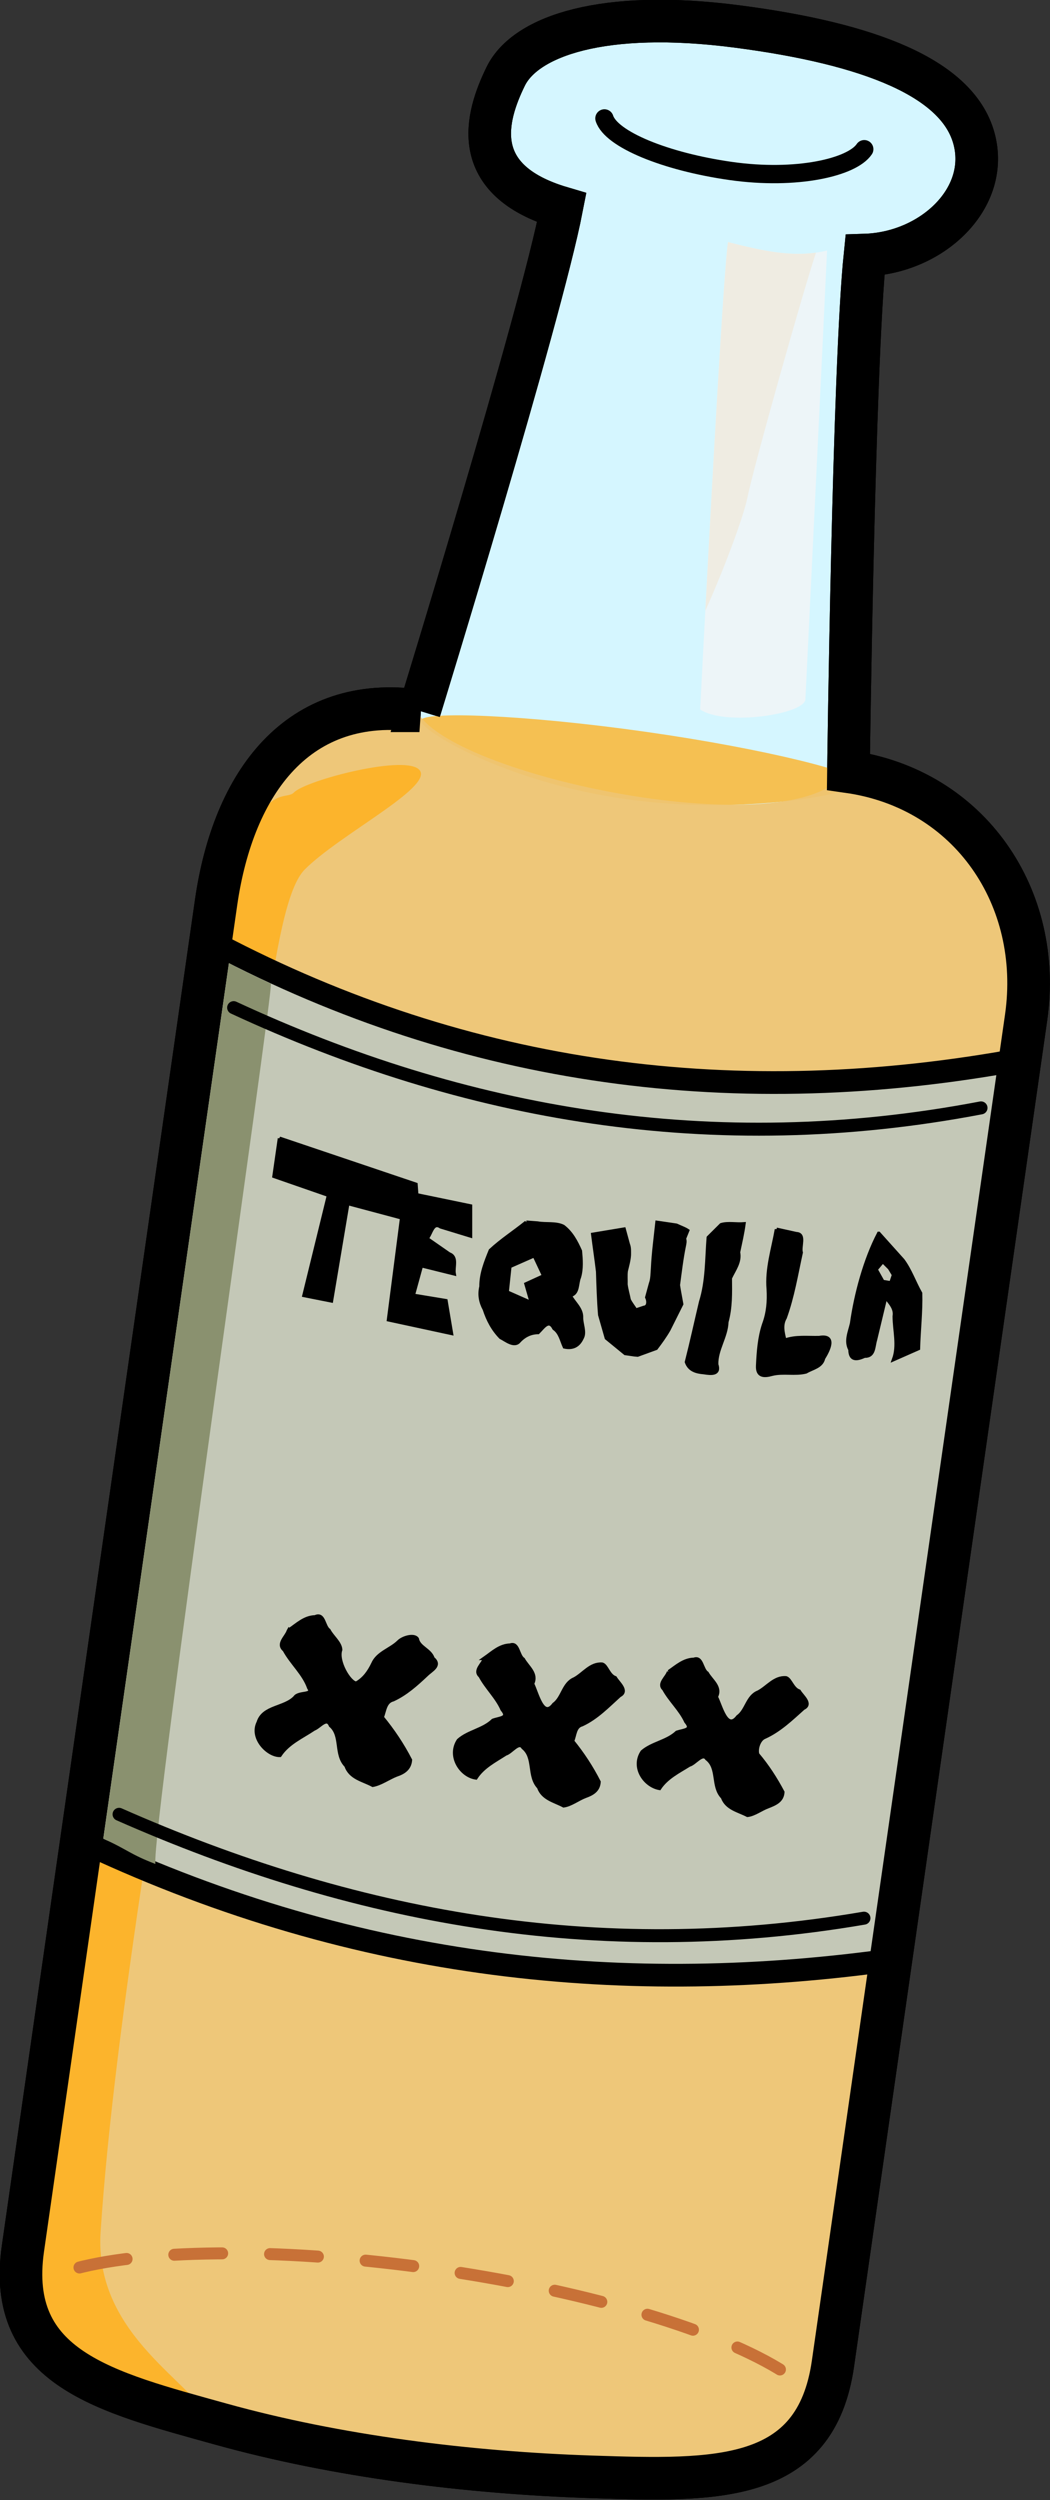 <?xml version="1.0" encoding="UTF-8" standalone="no"?>
<!-- Created with Inkscape (http://www.inkscape.org/) -->

<svg
   xmlns:dc="http://purl.org/dc/elements/1.1/"
   xmlns:cc="http://creativecommons.org/ns#"
   xmlns:rdf="http://www.w3.org/1999/02/22-rdf-syntax-ns#"
   xmlns:svg="http://www.w3.org/2000/svg"
   xmlns="http://www.w3.org/2000/svg"
   xmlns:sodipodi="http://sodipodi.sourceforge.net/DTD/sodipodi-0.dtd"
   xmlns:inkscape="http://www.inkscape.org/namespaces/inkscape"
   width="65.906mm"
   height="156.892mm"
   viewBox="0 0 233.525 555.916"
   id="svg2"
   version="1.1"
   inkscape:version="0.91 r13725"
   sodipodi:docname="cartoontequila.svg">
  <rect x="0" y="0" width="233.525" height="555.916" fill="#333333" stroke="none"/>
  <defs
     id="defs4">
    <filter
       inkscape:menu="Shadows and Glows"
       inkscape:menu-tooltip="Cut out, add inner shadow and colorize some parts of an image"
       style="color-interpolation-filters:sRGB"
       inkscape:label="Emergence"
       id="filter7794">
      <feColorMatrix
         values="0 0 0 0 0 0 0 0 0 0 0 0 0 0 0 0.21 0.72 0.07 0 0 "
         result="result1"
         id="feColorMatrix7796" />
      <feColorMatrix
         values="1 0 0 0 0 0 1 0 0 0 0 0 1 0 0 0 0 0 2 0 "
         result="result9"
         id="feColorMatrix7798" />
      <feComposite
         in2="result9"
         in="SourceGraphic"
         operator="in"
         result="result4"
         id="feComposite7800" />
      <feFlood
         result="result2"
         flood-color="rgb(0,0,0)"
         id="feFlood7802" />
      <feComposite
         in2="result9"
         operator="in"
         result="result10"
         id="feComposite7804" />
      <feComposite
         in2="result4"
         operator="atop"
         id="feComposite7806" />
      <feGaussianBlur
         stdDeviation="3"
         result="result8"
         id="feGaussianBlur7808" />
      <feOffset
         dx="3"
         dy="3"
         result="result3"
         in="result8"
         id="feOffset7810" />
      <feFlood
         flood-opacity="1"
         flood-color="rgb(219,173,62)"
         result="result5"
         id="feFlood7812" />
      <feMerge
         result="result6"
         id="feMerge7814">
        <feMergeNode
           in="result5"
           id="feMergeNode7816" />
        <feMergeNode
           in="result3"
           id="feMergeNode7818" />
        <feMergeNode
           in="result4"
           id="feMergeNode7820" />
      </feMerge>
      <feComposite
         in2="SourceGraphic"
         operator="in"
         result="result7"
         id="feComposite7822" />
    </filter>
  </defs>
  <sodipodi:namedview
     id="base"
     pagecolor="#ffffff"
     bordercolor="#666666"
     borderopacity="1.0"
     inkscape:pageopacity="0.0"
     inkscape:pageshadow="2"
     inkscape:zoom="0.94"
     inkscape:cx="173.33908"
     inkscape:cy="196.61624"
     inkscape:document-units="px"
     inkscape:current-layer="g7732"
     showgrid="false"
     showguides="false"
     inkscape:guide-bbox="true"
     inkscape:window-width="1916"
     inkscape:window-height="1035"
     inkscape:window-x="4"
     inkscape:window-y="1"
     inkscape:window-maximized="1"
     inkscape:snap-global="false"
     fit-margin-top="0"
     fit-margin-left="0"
     fit-margin-right="0"
     fit-margin-bottom="0">
    <sodipodi:guide
       position="-494.494,121.511"
       orientation="1,0"
       id="guide7415" />
    <sodipodi:guide
       position="160.213,335.467"
       orientation="0,1"
       id="guide7442" />
    <sodipodi:guide
       position="228.251,313.216"
       orientation="0,1"
       id="guide7444" />
    <sodipodi:guide
       position="252.748,195.973"
       orientation="1,0"
       id="guide7449" />
    <sodipodi:guide
       position="310.838,123.65"
       orientation="0,1"
       id="guide7545" />
    <sodipodi:guide
       position="298.74,138.18"
       orientation="0,1"
       id="guide7549" />
  </sodipodi:namedview>
  <g
     inkscape:groupmode="layer"
     id="layer2"
     inkscape:label="Layer 2"
     style="display:inline;opacity:1"
     transform="translate(-128.201,-253.375)">
    <g
       id="g7732"
       transform="matrix(1.429,0.203,-0.203,1.429,36.101,-438.461)"
       inkscape:export-filename="/home/argumento/Pictures/Block black/mollie.png"
       inkscape:export-xdpi="96"
       inkscape:export-ydpi="96">
      <path
         style="fill:#d5f6ff;fill-rule:evenodd;stroke:#000000;stroke-width:6.564;stroke-linecap:butt;stroke-linejoin:miter;stroke-miterlimit:4;stroke-dasharray:none;stroke-opacity:1"
         d="m 209.979,564.909 c 0,0 9.94,-62.633 10.809,-79.806 -14.964,-2.196 -13.542,-12.205 -11.391,-18.828 2.15,-6.623 13.503,-12.376 34.181,-12.623 20.679,-0.248 34.724,3.116 38.568,11.875 3.843,8.758 -3.816,18.433 -14.066,20.219 0.662,17.191 8.669,79.164 8.669,79.164 18.916,0 32.459,15.011 32.432,33.656 L 308.878,808.042 c -0.027,18.645 -15.113,20.41 -34.269,22.491 -19.156,2.081 -39.467,2.395 -57.784,0 -18.316,-2.395 -34.045,-3.846 -34.018,-22.491 l 0.303,-209.477 c 0.027,-18.645 7.954,-33.656 26.869,-33.656 z"
         id="path7455"
         inkscape:connector-curvature="0"
         sodipodi:nodetypes="sczzzcccszzsss" />
      <path
         sodipodi:nodetypes="sssss"
         inkscape:connector-curvature="0"
         id="path7487"
         d="m 278.88,566.347 c 0,1.465 -16.688,7.562 -35.595,7.562 -18.906,0 -32.871,-6.097 -32.871,-7.562 0,-1.465 15.629,-3.136 34.536,-3.136 18.906,0 33.93,1.671 33.93,3.136 z"
         style="fill:#f5c052;fill-opacity:1;fill-rule:evenodd;stroke:none;stroke-width:1px;stroke-linecap:butt;stroke-linejoin:miter;stroke-opacity:1" />
      <path
         sodipodi:nodetypes="cccszzssc"
         inkscape:connector-curvature="0"
         id="path7483"
         d="m 209.558,564.909 c 5.905,9.313 61.002,12.894 66.77,0 18.916,0 32.459,15.011 32.432,33.656 L 308.457,808.042 c -0.027,18.645 -15.113,20.41 -34.269,22.491 -19.156,2.081 -39.467,2.395 -57.784,0 -18.316,-2.395 -34.045,-3.846 -34.018,-22.491 l 0.303,-209.477 c 0.027,-18.645 7.954,-33.656 26.869,-33.656 z"
         style="fill:#efc471;fill-opacity:0.941;fill-rule:evenodd;stroke:none;stroke-width:6.564;stroke-linecap:butt;stroke-linejoin:miter;stroke-miterlimit:4;stroke-dasharray:none;stroke-opacity:1" />
      <path
         sodipodi:nodetypes="csssssssc"
         inkscape:connector-curvature="0"
         id="path7490"
         d="m 215.299,830.624 c -2.832,-5.664 -19.771,-10.578 -20.999,-26.785 -2.502,-33.008 -0.681,-80.194 -0.484,-118.151 0.303,-58.095 -2.421,-88.051 2.118,-94.102 4.539,-6.052 17.55,-15.129 15.432,-17.55 -2.118,-2.421 -17.247,3.934 -18.76,6.052 -1.513,2.118 -8.17,-3.934 -9.077,39.335 -0.908,43.269 -0.868,191.043 -0.605,194.862 0.437,6.338 31.536,19.278 32.376,16.339 z"
         style="fill:#fcb42c;fill-opacity:1;fill-rule:evenodd;stroke:none;stroke-width:1px;stroke-linecap:butt;stroke-linejoin:miter;stroke-opacity:1" />
      <ellipse
         ry="15.396"
         rx="63.109"
         cy="817.64"
         cx="245.931"
         id="path7440"
         style="fill:none;fill-rule:evenodd;stroke:#c87137;stroke-width:1.845;stroke-linecap:round;stroke-linejoin:miter;stroke-miterlimit:4;stroke-dasharray:7.381, 7.381;stroke-dashoffset:0;stroke-opacity:1" />
      <path
         sodipodi:nodetypes="ccccc"
         inkscape:connector-curvature="0"
         id="rect7446"
         d="m 184.127,604.893 c 41.048,14.646 82.923,14.402 125.584,0 l 0,140.108 c -39.993,11.582 -81.561,13.404 -125.584,0 z"
         style="fill:#c4c8b7;fill-rule:evenodd;stroke:#000000;stroke-width:3.5;stroke-linecap:butt;stroke-linejoin:miter;stroke-miterlimit:4;stroke-dasharray:none;stroke-opacity:1" />
      <path
         sodipodi:nodetypes="sczzzcccszzsss"
         inkscape:connector-curvature="0"
         id="rect7418"
         d="m 209.979,564.909 c 0,0 9.94,-62.633 10.809,-79.806 -14.964,-2.196 -13.542,-12.205 -11.391,-18.828 2.15,-6.623 13.503,-12.376 34.181,-12.623 20.679,-0.248 34.724,3.116 38.568,11.875 3.843,8.758 -3.816,18.433 -14.066,20.219 0.662,17.191 8.669,79.164 8.669,79.164 18.916,0 32.459,15.011 32.432,33.656 L 308.878,808.042 c -0.027,18.645 -15.113,20.41 -34.269,22.491 -19.156,2.081 -39.467,2.395 -57.784,0 -18.316,-2.395 -34.045,-3.846 -34.018,-22.491 l 0.303,-209.477 c 0.027,-18.645 7.954,-33.656 26.869,-33.656 z"
         style="fill:none;fill-rule:evenodd;stroke:#000000;stroke-width:6.564;stroke-linecap:butt;stroke-linejoin:miter;stroke-miterlimit:4;stroke-dasharray:none;stroke-opacity:1" />
      <path
         sodipodi:nodetypes="ccccc"
         inkscape:connector-curvature="0"
         id="path7512"
         d="m 194.684,746.516 c -1.358,-5.059 -0.902,-136.372 -1.455,-136.762 -0.576,-0.197 -6.185,-1.887 -6.849,-2.247 l -0.191,136.268 c 4.011,1.205 4.501,1.832 8.495,2.741 z"
         style="fill:#8a916f;fill-rule:evenodd;stroke:none;stroke-width:1px;stroke-linecap:butt;stroke-linejoin:miter;stroke-opacity:1" />
      <path
         sodipodi:nodetypes="cc"
         inkscape:connector-curvature="0"
         id="path7451"
         d="m 188.067,739.732 c 37.495,10.566 75.975,12.512 115.888,-0.303"
         style="fill:none;fill-rule:evenodd;stroke:#000000;stroke-width:2;stroke-linecap:round;stroke-linejoin:miter;stroke-miterlimit:4;stroke-dasharray:none;stroke-opacity:1" />
      <path
         style="fill:none;fill-rule:evenodd;stroke:#000000;stroke-width:2;stroke-linecap:round;stroke-linejoin:miter;stroke-miterlimit:4;stroke-dasharray:none;stroke-opacity:1"
         d="m 188.067,614.213 c 37.502,11.336 76.27,12.751 116.191,-0.908"
         id="path7453"
         inkscape:connector-curvature="0"
         sodipodi:nodetypes="cc" />
      <path
         sodipodi:nodetypes="ccc"
         inkscape:connector-curvature="0"
         id="path7468"
         d="m 225.367,470.549 c 1.466,3.029 10.16,5.278 20.415,5.281 10.253,-0.004 18.425,-3.187 19.891,-6.216"
         style="fill:none;fill-rule:evenodd;stroke:#000000;stroke-width:2.82;stroke-linecap:round;stroke-linejoin:miter;stroke-miterlimit:4;stroke-dasharray:none;stroke-opacity:1" />
      <path
         sodipodi:nodetypes="ccccc"
         inkscape:connector-curvature="0"
         id="path7531"
         d="m 252.778,558.623 c 4.134,2.046 16.121,-1.546 15.833,-3.851 0,0 -5.778,-62.333 -6.419,-68.894 -4.493,1.783 -9.094,1.539 -15.299,0.856 0,6.847 5.885,71.889 5.885,71.889 z"
         style="fill:#edf5f8;fill-opacity:1;fill-rule:evenodd;stroke:none;stroke-width:1px;stroke-linecap:butt;stroke-linejoin:miter;stroke-opacity:1" />
      <path
         inkscape:connector-curvature="0"
         id="path7540"
         d="m 260.553,486.434 c -3.992,1.157 -8.206,0.899 -13.66,0.299 0,4.772 2.803,37.134 4.535,56.721 1.927,-6.629 3.785,-15.107 3.963,-18.133 0.292,-4.965 4.081,-33.114 5.162,-38.887 z"
         style="fill:#efece2;fill-opacity:1;fill-rule:evenodd;stroke:none;stroke-width:3;stroke-linecap:butt;stroke-linejoin:miter;stroke-miterlimit:4;stroke-dasharray:none;stroke-opacity:1" />
      <path
         style="fill:#000000;fill-opacity:1;fill-rule:evenodd;stroke:#000000;stroke-width:0.558px;stroke-linecap:butt;stroke-linejoin:miter;stroke-opacity:1"
         d="m 197.906,633.159 c -0.004,1.966 -0.007,3.932 -0.011,5.898 2.91,0.569 5.82,1.139 8.729,1.708 -0.525,5.269 -1.049,10.538 -1.574,15.808 1.426,0.078 2.851,0.157 4.277,0.235 0.128,-5.073 0.256,-10.145 0.384,-15.218 3.742,0.451 7.483,0.903 11.225,1.354 -0.412,-1.907 -0.825,-3.814 -1.237,-5.721 -7.265,-1.355 -14.529,-2.71 -21.794,-4.065 z"
         id="path12859"
         inkscape:connector-curvature="0" />
      <path
         style="fill:#000000;fill-opacity:1;fill-rule:evenodd;stroke:#000000;stroke-width:0.558px;stroke-linecap:butt;stroke-linejoin:miter;stroke-opacity:1"
         d="m 218.265,642.06 c 0.069,5.466 0.138,10.931 0.207,16.397 3.287,0.235 6.573,0.47 9.86,0.705 -0.512,-1.612 -1.024,-3.224 -1.536,-4.836 -1.703,-0.039 -3.406,-0.078 -5.109,-0.117 0.201,-1.573 0.402,-3.146 0.603,-4.719 1.722,0.177 3.445,0.353 5.167,0.53 -0.331,-1.01 0.178,-2.617 -1.183,-2.895 -1.246,-0.627 -2.493,-1.254 -3.739,-1.881 0.573,-0.792 0.482,-2.773 1.875,-2.097 1.574,0.246 3.148,0.493 4.722,0.739 -0.215,-1.514 -0.43,-3.028 -0.645,-4.542 -3.425,-0.215 -6.851,-0.431 -10.276,-0.646 0.018,1.121 0.035,2.241 0.053,3.362 z"
         id="path12861"
         inkscape:connector-curvature="0" />
      <path
         style="fill:#000000;fill-opacity:1;fill-rule:evenodd;stroke:#000000;stroke-width:0.558px;stroke-linecap:butt;stroke-linejoin:miter;stroke-opacity:1"
         d="m 237.367,640.61 c -1.591,1.708 -3.421,3.288 -4.861,5.077 -0.467,1.879 -0.937,3.758 -0.641,5.703 -0.123,1.261 0.244,2.38 1,3.388 0.749,1.531 1.72,2.888 3.086,3.935 0.835,0.276 2.286,1.199 2.902,0.172 0.684,-0.981 1.598,-1.569 2.694,-1.733 0.702,-0.913 1.324,-2.402 2.36,-0.962 1.039,0.529 1.389,1.662 1.981,2.584 1.28,0.09 2.106,-0.474 2.473,-1.697 0.415,-1.005 -0.442,-2.166 -0.536,-3.234 -0.192,-1.301 -1.497,-2.012 -2.22,-3.031 1.278,-0.444 0.753,-1.946 1.033,-2.977 0.199,-1.336 -0.113,-2.74 -0.414,-4.017 -0.834,-1.324 -1.735,-2.582 -3.131,-3.369 -1.2,-0.404 -2.673,0.096 -3.981,0.048 -0.582,0.038 -1.164,0.075 -1.745,0.113 z m 1.94,4.903 1.897,2.89 -2.529,1.623 1.243,2.773 -3.979,-1.121 -0.142,-3.982 z"
         id="path12865"
         inkscape:connector-curvature="0"
         sodipodi:nodetypes="ccccccccccccccccccccccccc" />
      <path
         style="fill:#000000;fill-opacity:1;fill-rule:evenodd;stroke:#000000;stroke-width:0.558px;stroke-linecap:butt;stroke-linejoin:miter;stroke-opacity:1"
         d="m 265.474,638.987 c 0.209,3.328 0.776,6.658 0.232,9.984 -0.291,3.16 -0.521,6.325 -0.862,9.48 0.596,1.148 1.68,1.293 2.869,1.223 1.138,0.015 2.498,-0.032 1.759,-1.504 -0.395,-2.234 0.88,-4.419 0.631,-6.712 0.297,-2.273 -0.081,-4.512 -0.422,-6.752 0.409,-1.357 1.205,-2.68 0.688,-4.12 0.096,-1.468 0.23,-2.951 0.219,-4.433 -1.117,0.257 -2.446,0.157 -3.44,0.621 -0.558,0.737 -1.116,1.474 -1.674,2.212 z"
         id="path12867"
         inkscape:connector-curvature="0" />
      <path
         style="fill:#000000;fill-opacity:1;fill-rule:evenodd;stroke:#000000;stroke-width:0.558px;stroke-linecap:butt;stroke-linejoin:miter;stroke-opacity:1"
         d="m 275.696,636.271 c -0.106,3.106 -0.663,6.231 0.048,9.302 0.368,1.804 0.473,3.609 0.076,5.42 -0.399,2.148 -0.235,4.362 -0.034,6.507 0.163,1.573 1.161,1.475 2.38,0.934 1.631,-0.654 3.524,-0.426 5.104,-1.082 0.905,-0.729 2.269,-1.115 2.371,-2.443 0.582,-1.315 1.458,-3.88 -1.082,-3.049 -1.761,0.299 -3.602,0.301 -5.211,1.161 -0.449,-1.13 -0.933,-2.257 -0.44,-3.462 0.708,-3.38 0.777,-6.86 1.033,-10.287 -0.401,-0.895 0.258,-2.91 -1.128,-2.763 -1.039,-0.079 -2.078,-0.158 -3.117,-0.237 z"
         id="path12869"
         inkscape:connector-curvature="0" />
      <path
         style="fill:#000000;fill-opacity:1;fill-rule:evenodd;stroke:#000000;stroke-width:0.558px;stroke-linecap:butt;stroke-linejoin:miter;stroke-opacity:1"
         d="m 291.382,634.674 c -1.52,4.275 -2.188,9.759 -2.182,14.304 -0.111,1.38 -0.583,2.818 0.322,4.036 0.242,1.612 1.185,1.413 2.34,0.665 1.493,-0.145 1.129,-1.611 1.3,-2.696 l 0.639,-6.754 c 0.807,0.794 1.789,1.493 1.751,2.742 0.321,2.19 1.318,4.345 0.846,6.577 l 3.509,-2.183 c -0.319,-2.812 -0.395,-5.71 -0.863,-8.468 -1.169,-1.516 -2.07,-3.303 -3.404,-4.652 l -4.256,-3.571 z m 1.211,4.164 1.186,0.885 0.771,0.944 -0.24,1.298 -1.277,-0.029 -1.304,-1.711 0.864,-1.387 z"
         id="path12871"
         inkscape:connector-curvature="0" />
      <path
         style="fill:#000000;fill-opacity:1;fill-rule:evenodd;stroke:#000000;stroke-width:0.647px;stroke-linecap:butt;stroke-linejoin:miter;stroke-opacity:1"
         d="m 210.017,708 c 1.133,-1.025 2.103,-2.322 3.702,-2.575 1.222,-0.827 1.419,1.243 2.336,1.732 0.657,0.911 1.969,1.63 2.191,2.669 -0.375,1.819 2.088,4.934 3.183,4.831 1.124,-0.849 1.729,-2.045 2.148,-3.366 0.479,-1.764 2.363,-2.507 3.425,-3.886 0.526,-0.738 2.172,-1.462 2.703,-0.859 0.443,1.292 2.227,1.382 2.827,2.641 1.411,0.869 0.002,1.73 -0.643,2.593 -1.336,1.669 -2.703,3.305 -4.511,4.479 -1.246,0.509 -1.068,1.889 -1.337,2.996 1.952,1.782 3.705,3.742 5.239,5.899 0.081,1.292 -0.721,1.998 -1.79,2.526 -1.124,0.637 -2.187,1.682 -3.349,2.063 -1.604,-0.589 -3.569,-0.611 -4.448,-2.366 -1.952,-1.463 -1.208,-4.504 -3.252,-5.811 -0.827,-1.364 -1.685,0.438 -2.529,0.895 -1.651,1.483 -3.627,2.675 -4.621,4.743 -1.777,0.285 -4.769,-1.985 -3.923,-4.497 0.398,-2.537 3.666,-2.674 5.038,-4.59 0.414,-0.941 2.931,-0.649 1.915,-1.81 -1.095,-2.094 -3.176,-3.378 -4.566,-5.259 -1.222,-0.739 0.032,-1.933 0.216,-2.931 l 0.045,-0.118 z"
         id="path12885"
         inkscape:connector-curvature="0" />
      <path
         style="fill:#000000;fill-opacity:1;fill-rule:evenodd;stroke:#000000;stroke-width:0.613px;stroke-linecap:butt;stroke-linejoin:miter;stroke-opacity:1"
         d="m 240.511,707.977 c 1.077,-1.012 2.025,-2.234 3.568,-2.483 1.14,-0.639 1.343,1.408 2.265,1.857 0.851,1.106 2.468,1.884 1.917,3.519 0.897,1.246 2.355,5.273 3.783,2.681 1.237,-1.191 0.994,-3.383 2.585,-4.313 1.308,-0.975 2.114,-2.723 3.899,-2.833 0.698,0.118 1.164,1.552 2.25,1.786 0.584,0.719 2.267,1.72 1.051,2.545 -1.57,1.884 -3.009,3.904 -5.094,5.255 -1.114,0.475 -0.847,1.784 -1.13,2.761 1.842,1.707 3.494,3.582 4.939,5.641 0.108,1.279 -0.74,1.93 -1.765,2.466 -1.032,0.572 -1.997,1.592 -3.068,1.901 -1.52,-0.549 -3.343,-0.629 -4.178,-2.264 -1.876,-1.483 -1.16,-4.47 -3.255,-5.719 -0.842,-0.999 -1.713,0.97 -2.569,1.339 -1.493,1.295 -3.156,2.441 -4.019,4.289 -2.282,-0.009 -4.654,-2.684 -3.424,-5.292 1.313,-1.56 3.542,-2.115 4.833,-3.784 0.975,-0.52 2.526,-0.691 1.172,-1.911 -1.086,-1.755 -2.863,-2.955 -4.082,-4.627 -1.081,-0.692 0.217,-1.889 0.323,-2.814 z"
         id="path12887"
         inkscape:connector-curvature="0" />
      <path
         style="fill:#000000;fill-opacity:1;fill-rule:evenodd;stroke:#000000;stroke-width:0.604px;stroke-linecap:butt;stroke-linejoin:miter;stroke-opacity:1"
         d="m 268.849,706.1 c 1.083,-0.993 2.046,-2.187 3.578,-2.427 1.13,-0.633 1.348,1.376 2.27,1.811 0.831,1.068 2.46,1.793 1.888,3.396 0.899,1.245 2.357,5.111 3.783,2.577 1.226,-1.156 1.011,-3.315 2.598,-4.196 1.307,-0.952 2.134,-2.659 3.901,-2.761 0.69,0.123 1.181,1.515 2.261,1.738 0.575,0.7 2.256,1.667 1.014,2.465 -1.606,1.906 -3.141,3.888 -5.266,5.241 -0.875,0.478 -1.091,2.083 -0.719,2.819 1.752,1.552 3.272,3.316 4.652,5.206 0.111,1.343 -0.914,1.924 -1.935,2.508 -0.981,0.522 -1.897,1.489 -2.916,1.754 -1.507,-0.53 -3.318,-0.579 -4.167,-2.183 -1.861,-1.429 -1.159,-4.376 -3.25,-5.559 -0.844,-0.936 -1.716,0.99 -2.572,1.341 -1.499,1.262 -3.159,2.379 -4.039,4.2 -2.264,-0.081 -4.611,-2.576 -3.382,-5.158 1.334,-1.531 3.55,-2.069 4.861,-3.709 0.991,-0.492 2.508,-0.674 1.15,-1.876 -1.096,-1.706 -2.862,-2.86 -4.08,-4.491 -0.991,-0.67 0.251,-1.811 0.369,-2.697 z"
         id="path12889"
         inkscape:connector-curvature="0" />
    </g>
    <path
       style="fill:#000000;fill-opacity:1;fill-rule:evenodd;stroke:#000000;stroke-width:1px;stroke-linecap:butt;stroke-linejoin:miter;stroke-opacity:1"
       d="m 266.921,526.812 -6.756,1.126 c 0.345,2.726 0.759,5.444 1.08,8.172 0.105,3.204 0.195,6.422 0.462,9.613 l 1.46,5.111 4.129,3.378 c 0.898,0.104 1.806,0.306 2.698,0.35 l 4.059,-1.476 c 1,-1.313 1.971,-2.659 2.795,-4.088 l 2.836,-5.671 c -0.239,-1.401 -0.541,-2.801 -0.741,-4.203 0.392,-2.913 0.728,-5.836 1.316,-8.718 0.113,-0.543 0.249,-1.087 0.03,-1.623 l 0.704,-1.74 c -0.531,-0.353 -1.839,-0.854 -2.394,-1.119 l -4.17,-0.614 c -0.356,3.343 -0.811,6.677 -0.969,10.038 -0.098,1.177 -0.054,2.379 -0.471,3.503 l -0.811,2.975 c 0.385,0.828 0.432,2.226 -0.73,2.37 l -1.898,0.633 c -0.494,-0.807 -1.125,-1.555 -1.534,-2.398 -0.224,-1.154 -0.576,-2.294 -0.718,-3.456 0.036,-0.997 -0.072,-2.011 0.054,-2.996 0.274,-1.166 0.623,-2.338 0.696,-3.534 -0.002,-0.8 0.074,-1.61 -0.236,-2.368 z"
       id="path12891"
       inkscape:connector-curvature="0"
       sodipodi:nodetypes="ccccccccccccccccccccccccccc" />
  </g>
</svg>
